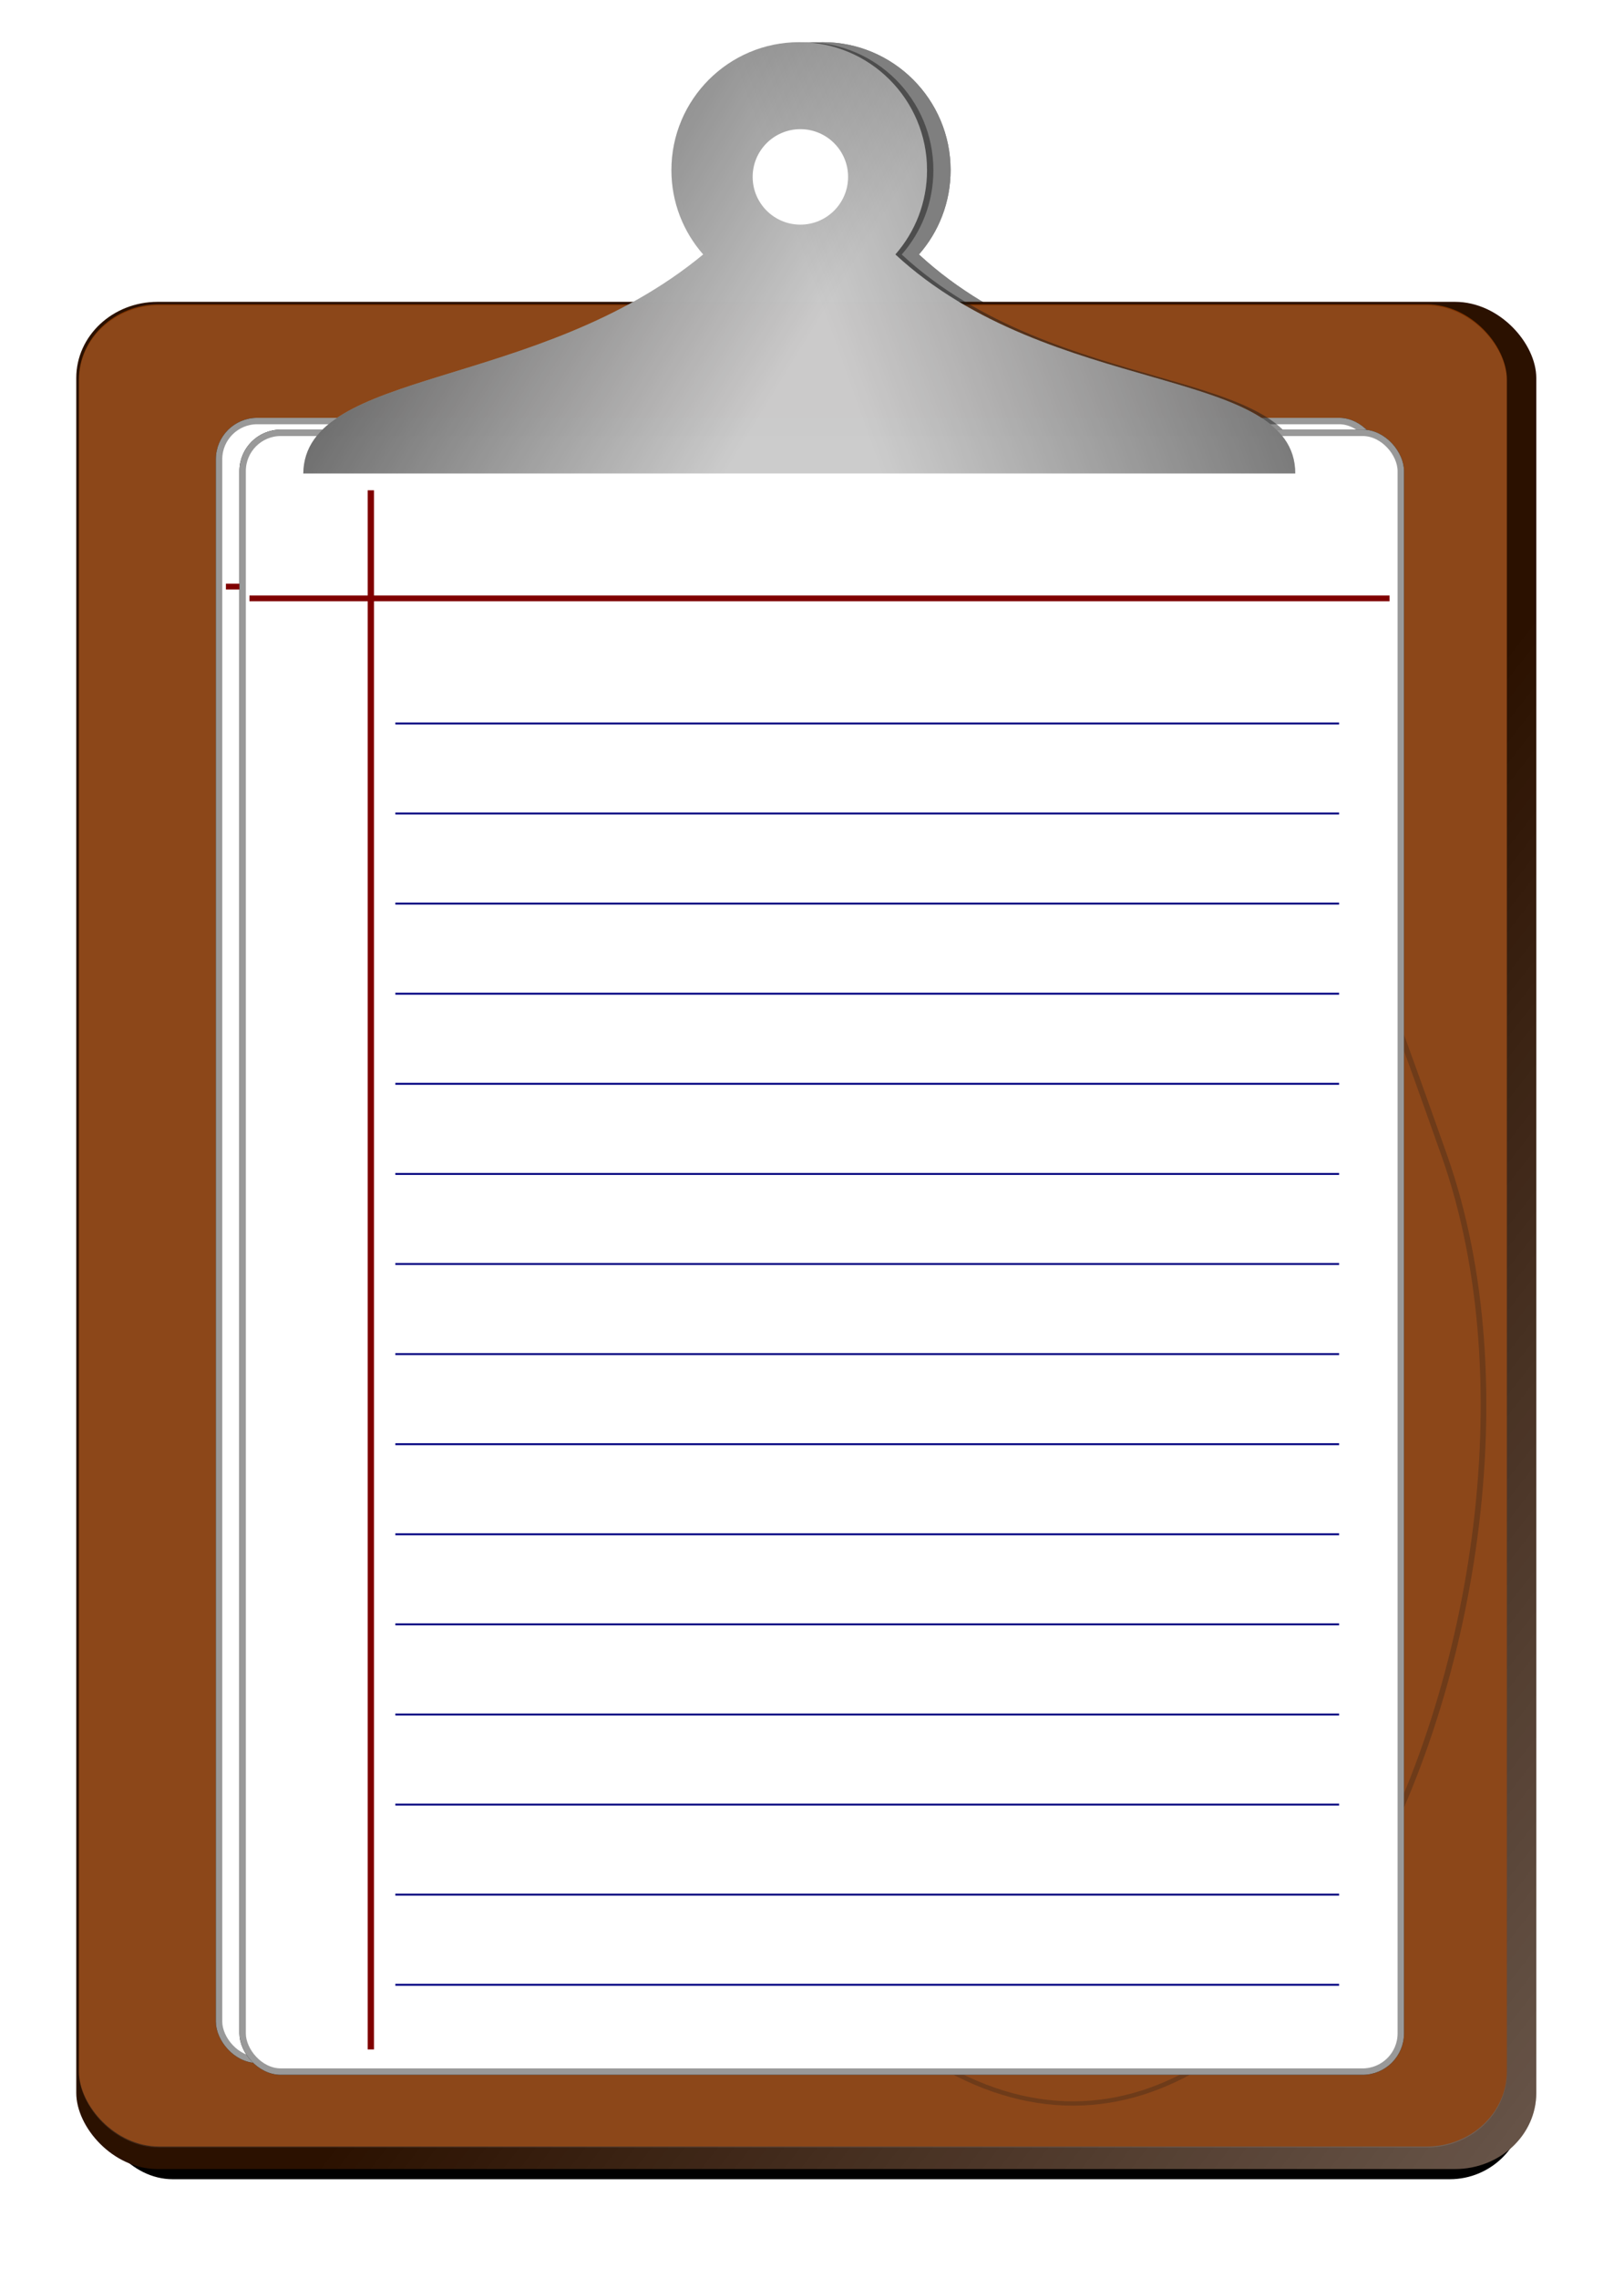 <?xml version="1.0" encoding="UTF-8"?>
<svg version="1.1" viewBox="0 0 168.69 236.62" xmlns="http://www.w3.org/2000/svg" xmlns:xlink="http://www.w3.org/1999/xlink">
<defs>
<linearGradient id="a">
<stop offset="0"/>
<stop stop-opacity="0" offset="1"/>
</linearGradient>
<filter id="c" color-interpolation-filters="sRGB">
<feGaussianBlur stdDeviation="1.898"/>
</filter>
<filter id="b" color-interpolation-filters="sRGB">
<feGaussianBlur stdDeviation="3.56"/>
</filter>
<filter id="h" color-interpolation-filters="sRGB">
<feGaussianBlur stdDeviation="3.019"/>
</filter>
<filter id="g" color-interpolation-filters="sRGB">
<feGaussianBlur stdDeviation="6.935"/>
</filter>
<linearGradient id="f" x1="707.39" x2="357.13" y1="792.53" y2="534.98" gradientUnits="userSpaceOnUse">
<stop stop-color="#fff" offset="0"/>
<stop stop-color="#fff" stop-opacity="0" offset="1"/>
</linearGradient>
<linearGradient id="e" x1="559.73" x2="705.1" y1="267.14" y2="356.42" gradientTransform="matrix(.566 0 0 .566 356.04 194.42)" gradientUnits="userSpaceOnUse" xlink:href="#a"/>
<linearGradient id="d" x1="922.58" x2="726.85" y1="316.36" y2="386.18" gradientTransform="matrix(.566 0 0 .566 356.04 194.42)" gradientUnits="userSpaceOnUse" xlink:href="#a"/>
</defs>
<g transform="translate(-4.32 3.202)">
<g transform="matrix(.612 0 0 .612 -122.21 -135.74)">
<rect x="223.31" y="273.76" width="242.24" height="312.54" ry="12.739" fill-rule="evenodd" filter="url(#g)"/>
<g transform="translate(-408.58 -119.89)" fill="#808080" fill-rule="evenodd">
<path d="m754.98 343.61c-11.982 0-21.694 9.73-21.694 21.712 0 5.483 2.038 10.484 5.393 14.304-27.998 23.182-67.625 19.257-67.877 37.165h168.37c-5e-3 -18.402-41.452-12.724-67.877-37.165 3.353-3.819 5.375-8.822 5.375-14.304 0-11.982-9.712-21.712-21.694-21.712z" opacity=".99"/>
<path d="m754.98 343.61c-11.982 0-21.694 9.73-21.694 21.712 0 5.483 2.038 10.484 5.393 14.304-27.998 23.182-67.625 19.257-67.877 37.165h168.37c-5e-3 -18.402-41.452-12.724-67.877-37.165 3.353-3.819 5.375-8.822 5.375-14.304 0-11.982-9.712-21.712-21.694-21.712z" opacity=".7"/>
<path d="m754.98 343.61c-11.982 0-21.694 9.73-21.694 21.712 0 5.483 2.038 10.484 5.393 14.304-27.998 23.182-67.625 19.257-67.877 37.165h168.37c-5e-3 -18.402-41.452-12.724-67.877-37.165 3.353-3.819 5.375-8.822 5.375-14.304 0-11.982-9.712-21.712-21.694-21.712z" opacity=".7"/>
<path transform="matrix(.566 0 0 .566 351.23 190.33)" d="m727.99 311.2c0 7.902-6.406 14.308-14.308 14.308s-14.308-6.406-14.308-14.308 6.406-14.308 14.308-14.308c7.902 0 14.308 6.406 14.308 14.308z"/>
</g>
<g transform="matrix(.793 0 0 .742 70.371 68.29)">
<rect x="188.3" y="268.85" width="312.49" height="426.95" ry="17.403" fill="#2b1100" fill-rule="evenodd"/>
<rect x="188.3" y="268.85" width="312.49" height="426.95" ry="17.403" fill="url(#f)" fill-rule="evenodd" opacity=".598"/>
<rect x="188.87" y="269.42" width="305.62" height="421.23" ry="17.17" fill="#803300" fill-rule="evenodd"/>
<g transform="matrix(.884 0 0 .732 63.38 142.27)" fill-rule="evenodd" opacity=".12">
<path d="m396.1 451.88c16.414 81.364-20.397 225.06-62.41 146.96-12.973-24.113-61.935-78.747-62.41-146.96-0.544-78.173 31.083-145.7 62.41-146.96 30.73-1.241 45.472 63.008 62.41 146.96z" fill="#d45500"/>
<path d="m385.25 458.53c12.935 64.118-16.073 177.35-49.182 115.81-10.223-19.002-48.807-62.056-49.182-115.81-0.429-61.604 24.495-114.82 49.182-115.81 24.217-0.978 35.834 49.653 49.182 115.81z" fill="#f60"/>
<path d="m366.91 466.48c7.268 46.873-9.031 129.65-27.635 84.665-5.744-13.891-27.424-45.365-27.635-84.665-0.241-45.034 13.763-83.936 27.635-84.665 13.607-0.715 20.135 36.298 27.635 84.665z" fill="#ff7f2a"/>
</g>
<path d="m450.33 462.19c24.263 89.604-30.15 247.85-92.252 161.85-19.176-26.555-91.55-86.723-92.252-161.85-0.805-86.09 45.946-160.46 92.252-161.85 45.425-1.366 67.216 69.389 92.252 161.85z" fill="none" filter="url(#c)" opacity=".833" stroke="#520" stroke-width=".851"/>
<path transform="matrix(1.417 0 0 1.161 -156.99 -72.486)" d="m450.33 462.19c24.263 89.604-30.15 247.85-92.252 161.85-19.176-26.555-91.55-86.723-92.252-161.85-0.805-86.09 45.946-160.46 92.252-161.85 45.425-1.366 67.216 69.389 92.252 161.85z" fill="none" filter="url(#c)" opacity=".89" stroke="#520" stroke-width=".851"/>
<rect x="188.87" y="269.65" width="305.62" height="421.23" ry="17.17" fill="#fff" fill-rule="evenodd" opacity=".1"/>
</g>
<g transform="translate(-569.19 32.722)">
<rect x="813.12" y="255.28" width="196.57" height="278.04" ry="6.48" fill-rule="evenodd" filter="url(#b)" stroke="#000" stroke-linecap="round" stroke-linejoin="round" stroke-width="1.087"/>
<g transform="translate(569.19 -32.402)">
<rect x="243.93" y="287.68" width="196.57" height="278.04" ry="6.48" fill="#fff" fill-rule="evenodd" stroke="#999" stroke-linecap="round" stroke-linejoin="round" stroke-width="1.087"/>
<path d="m265.69 297.43v264.53" fill="none" stroke="#800000" stroke-width="1.065px"/>
<path d="m438.59 315.77h-193.5" fill="none" stroke="#800000" stroke-width=".981px"/>
<g fill="none" stroke="#000080" stroke-width=".325px">
<path d="m430.03 336.99h-160.18"/>
<path d="m430.03 352.27h-160.18"/>
<path d="m430.03 367.56h-160.18"/>
<path d="m430.03 382.84h-160.18"/>
<path d="m430.03 398.13h-160.18"/>
<path d="m430.03 413.42h-160.18"/>
<path d="m430.03 428.7h-160.18"/>
<path d="m430.03 443.99h-160.18"/>
<path d="m430.03 459.27h-160.18"/>
<path d="m430.03 474.56h-160.18"/>
<path d="m430.03 489.84h-160.18"/>
<path d="m430.03 505.13h-160.18"/>
<path d="m430.03 520.42h-160.18"/>
<path d="m430.03 535.7h-160.18"/>
<path d="m430.03 550.99h-160.18"/>
</g>
</g>
</g>
<path d="m343.48 223.73c-11.982 0-21.694 9.73-21.694 21.712 0 5.483 2.038 10.484 5.393 14.304-27.998 23.182-67.625 19.257-67.877 37.165h168.37c-5e-3 -18.402-41.452-12.724-67.877-37.165 3.353-3.819 5.375-8.822 5.375-14.304 0-11.982-9.712-21.712-21.694-21.712z" fill="#1a1a1a" fill-rule="evenodd" filter="url(#h)" opacity=".7"/>
<g transform="translate(-565.19 34.722)">
<rect x="813.12" y="255.28" width="196.57" height="278.04" ry="6.48" fill-rule="evenodd" filter="url(#b)" stroke="#000" stroke-linecap="round" stroke-linejoin="round" stroke-width="1.087"/>
<g transform="translate(569.19 -32.402)">
<rect x="243.93" y="287.68" width="196.57" height="278.04" ry="6.48" fill="#fff" fill-rule="evenodd" stroke="#999" stroke-linecap="round" stroke-linejoin="round" stroke-width="1.087"/>
<path d="m265.69 297.43v264.53" fill="none" stroke="#800000" stroke-width="1.065px"/>
<path d="m438.59 315.77h-193.5" fill="none" stroke="#800000" stroke-width=".981px"/>
<g fill="none" stroke="#000080" stroke-width=".325px">
<path d="m430.03 336.99h-160.18"/>
<path d="m430.03 352.27h-160.18"/>
<path d="m430.03 367.56h-160.18"/>
<path d="m430.03 382.84h-160.18"/>
<path d="m430.03 398.13h-160.18"/>
<path d="m430.03 413.42h-160.18"/>
<path d="m430.03 428.7h-160.18"/>
<path d="m430.03 443.99h-160.18"/>
<path d="m430.03 459.27h-160.18"/>
<path d="m430.03 474.56h-160.18"/>
<path d="m430.03 489.84h-160.18"/>
<path d="m430.03 505.13h-160.18"/>
<path d="m430.03 520.42h-160.18"/>
<path d="m430.03 535.7h-160.18"/>
<path d="m430.03 550.99h-160.18"/>
</g>
</g>
</g>
<g transform="translate(-412.58 -119.89)" fill-rule="evenodd">
<path d="m754.98 343.61c-11.982 0-21.694 9.73-21.694 21.712 0 5.483 2.038 10.484 5.393 14.304-27.998 23.182-67.625 19.257-67.877 37.165h168.37c-5e-3 -18.402-41.452-12.724-67.877-37.165 3.353-3.819 5.375-8.822 5.375-14.304 0-11.982-9.712-21.712-21.694-21.712z" fill="#ccc" opacity=".99"/>
<path d="m754.98 343.61c-11.982 0-21.694 9.73-21.694 21.712 0 5.483 2.038 10.484 5.393 14.304-27.998 23.182-67.625 19.257-67.877 37.165h168.37c-5e-3 -18.402-41.452-12.724-67.877-37.165 3.353-3.819 5.375-8.822 5.375-14.304 0-11.982-9.712-21.712-21.694-21.712z" fill="url(#e)" opacity=".7"/>
<path d="m754.98 343.61c-11.982 0-21.694 9.73-21.694 21.712 0 5.483 2.038 10.484 5.393 14.304-27.998 23.182-67.625 19.257-67.877 37.165h168.37c-5e-3 -18.402-41.452-12.724-67.877-37.165 3.353-3.819 5.375-8.822 5.375-14.304 0-11.982-9.712-21.712-21.694-21.712z" fill="url(#d)" opacity=".7"/>
<path transform="matrix(.566 0 0 .566 351.23 190.33)" d="m727.99 311.2c0 7.902-6.406 14.308-14.308 14.308s-14.308-6.406-14.308-14.308 6.406-14.308 14.308-14.308c7.902 0 14.308 6.406 14.308 14.308z" fill="#fff"/>
</g>
</g>
</g>
</svg>
